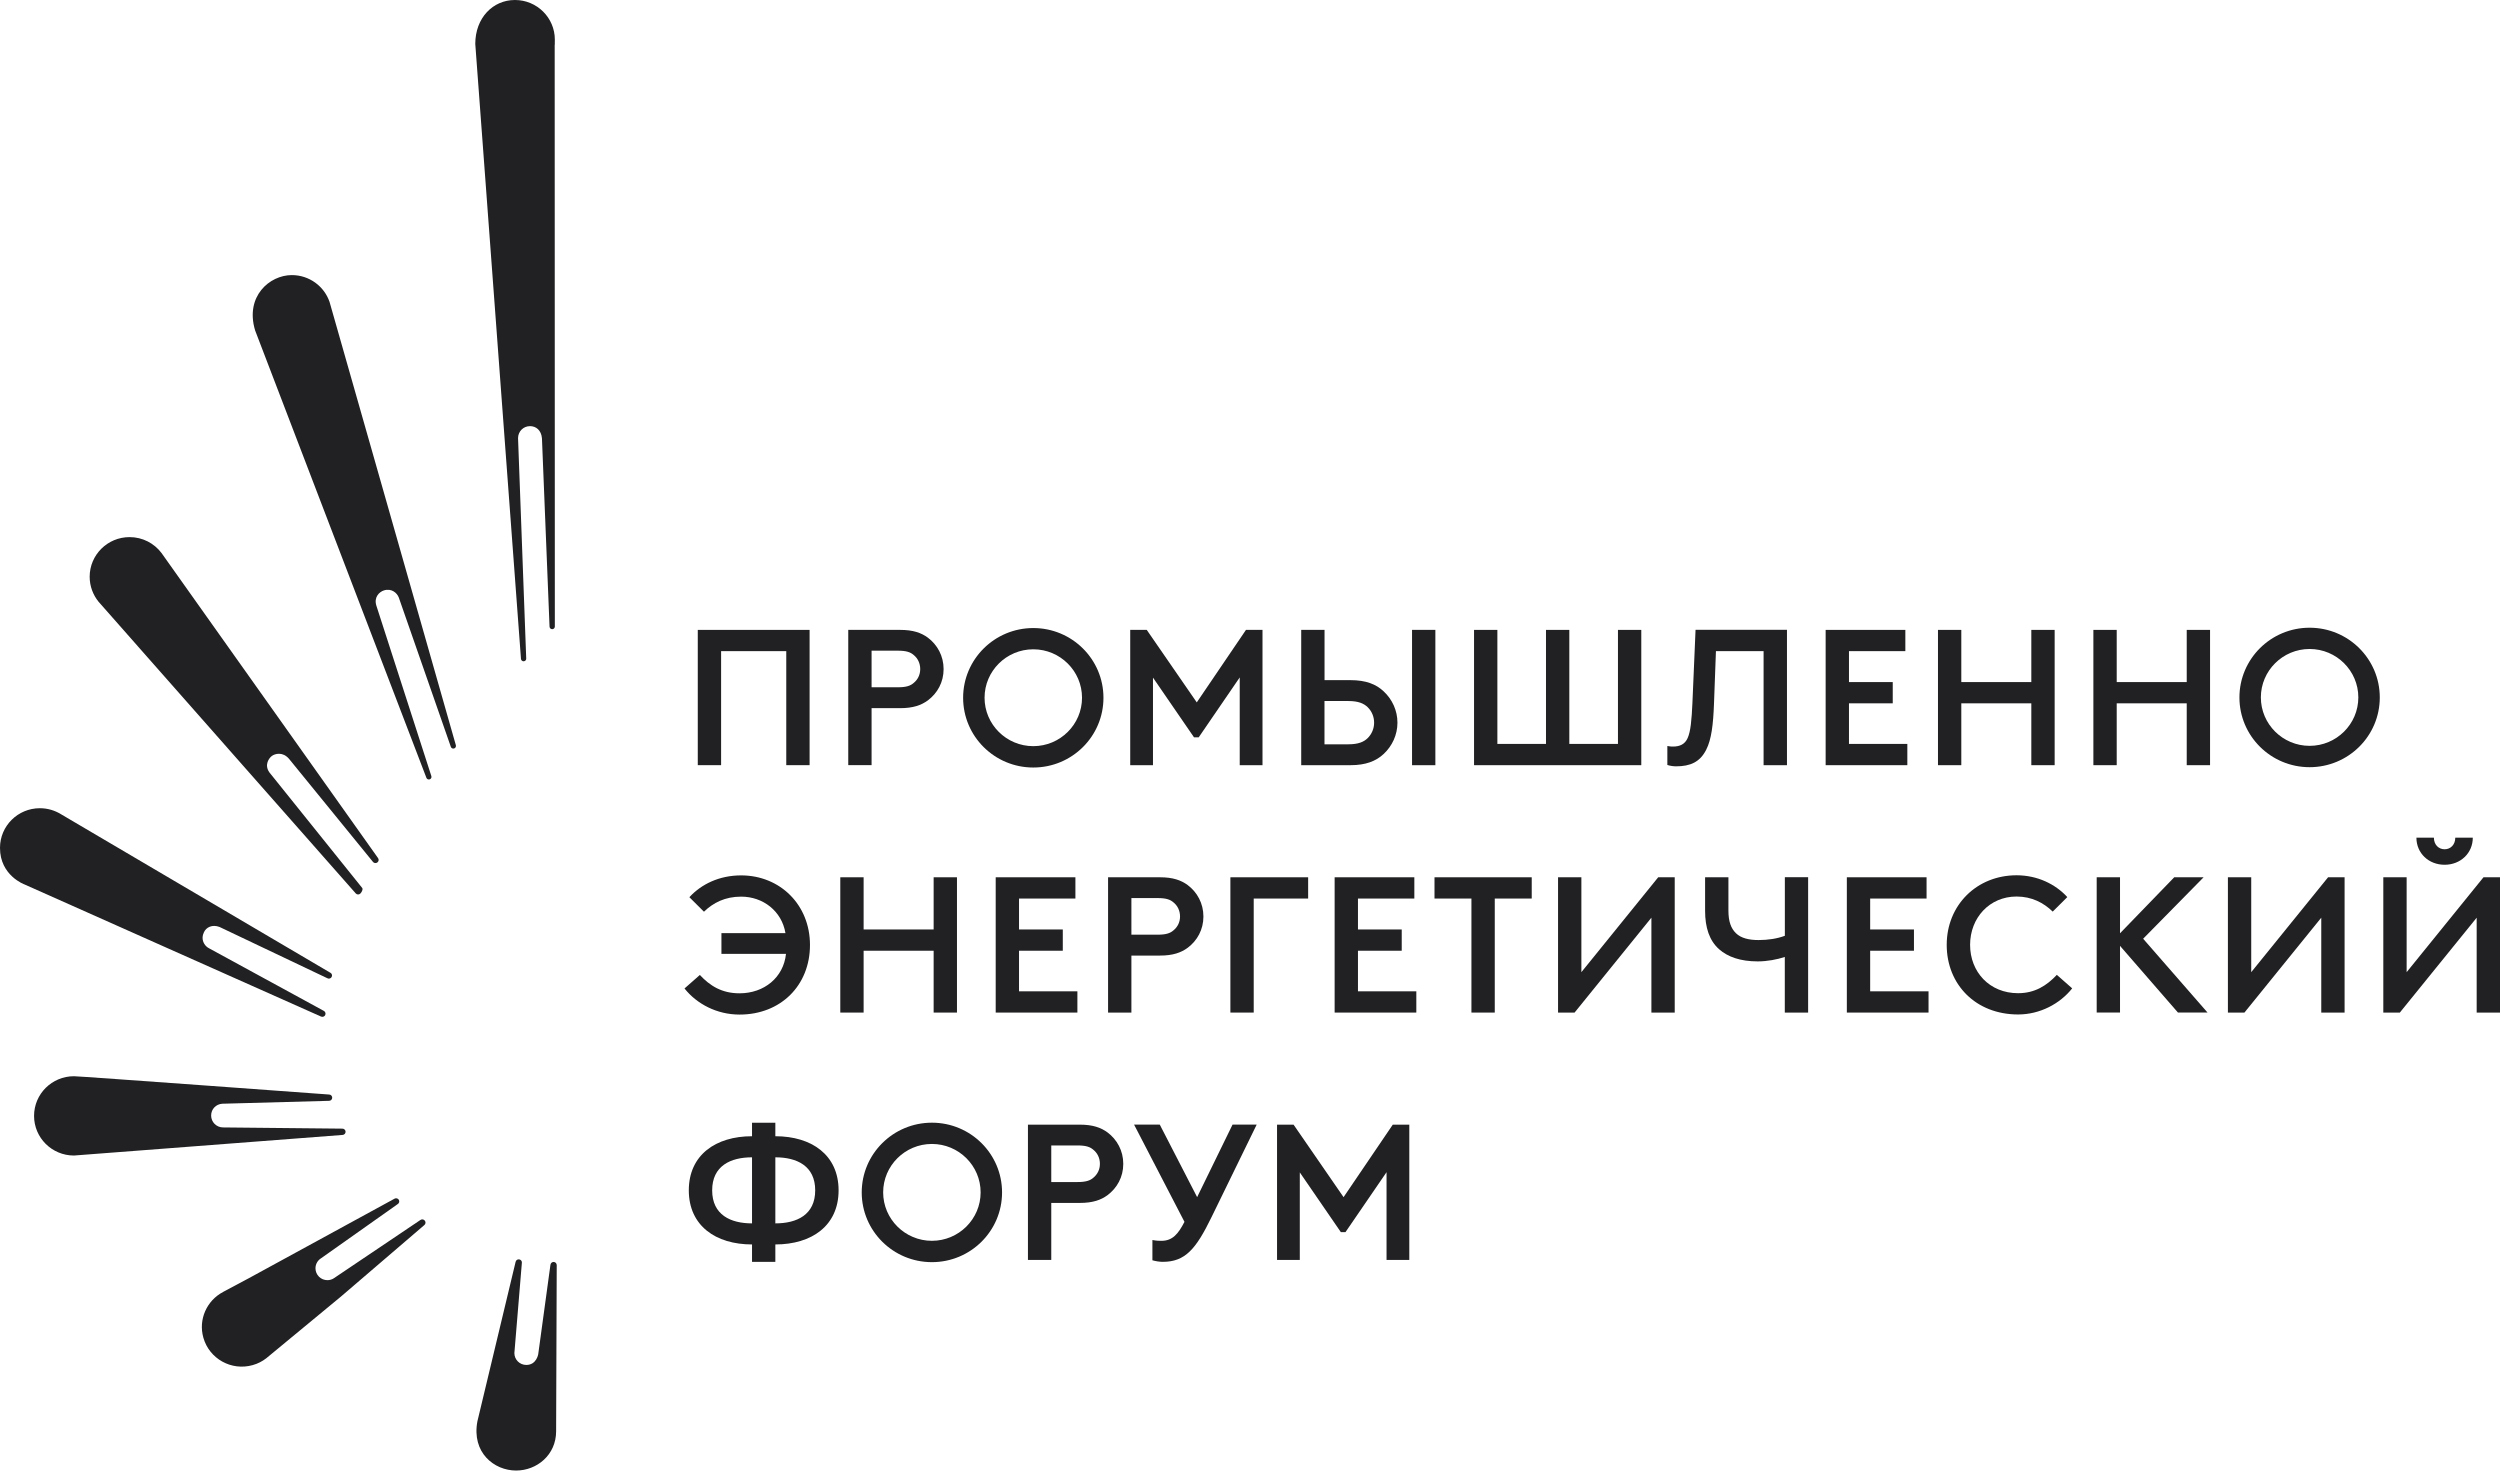 <svg width="136" height="80" viewBox="0 0 136 80" fill="none" xmlns="http://www.w3.org/2000/svg">
<path d="M39.249 50.764H42.729C42.529 49.564 41.512 48.777 40.317 48.777C39.439 48.777 38.794 49.114 38.296 49.597L37.502 48.808C38.157 48.093 39.141 47.621 40.317 47.621C42.424 47.621 44.063 49.209 44.063 51.407C44.063 53.605 42.475 55.193 40.233 55.193C38.994 55.193 37.905 54.613 37.237 53.773L38.072 53.038C38.622 53.628 39.267 54.036 40.23 54.036C41.563 54.036 42.621 53.184 42.758 51.892H39.246V50.766L39.249 50.764Z" fill="#212123"/>
<path d="M45.712 47.724H46.981V50.563H50.79V47.724H52.059V55.084H50.79V51.72H46.981V55.084H45.712V47.724Z" fill="#212123"/>
<path d="M54.163 47.724H58.502V48.881H55.435V50.563H57.816V51.72H55.435V53.928H58.61V55.084H54.166V47.724H54.163Z" fill="#212123"/>
<path d="M61.548 51.983V55.084H60.279V47.724H63.105C63.804 47.724 64.248 47.883 64.608 48.146C65.127 48.534 65.466 49.144 65.466 49.859C65.466 50.573 65.127 51.173 64.608 51.561C64.248 51.824 63.804 51.983 63.105 51.983H61.551H61.548ZM61.548 50.847H62.977C63.441 50.847 63.665 50.762 63.834 50.614C64.055 50.436 64.194 50.173 64.194 49.856C64.194 49.539 64.058 49.266 63.834 49.088C63.665 48.94 63.444 48.855 62.977 48.855H61.548V50.842V50.847Z" fill="#212123"/>
<path d="M66.933 55.084V47.724H71.163V48.881H68.202V55.084H66.933Z" fill="#212123"/>
<path d="M72.602 47.724H76.94V48.881H73.873V50.563H76.254V51.72H73.873V53.928H77.048V55.084H72.604V47.724H72.602Z" fill="#212123"/>
<path d="M80.049 48.881H78.037V47.724H83.326V48.881H81.315V55.084H80.046V48.881H80.049Z" fill="#212123"/>
<path d="M89.836 55.084V49.922L85.657 55.084H84.758V47.724H86.027V52.886L90.206 47.724H91.105V55.084H89.836Z" fill="#212123"/>
<path d="M98.362 47.726V55.085H97.093V52.058C96.679 52.196 96.14 52.3 95.624 52.3C94.681 52.3 93.995 52.058 93.517 51.637C92.988 51.164 92.757 50.46 92.757 49.543V47.723H94.026V49.531C94.026 50.13 94.165 50.498 94.429 50.761C94.714 51.044 95.159 51.139 95.667 51.139C96.176 51.139 96.672 51.065 97.096 50.907V47.721H98.365L98.362 47.726Z" fill="#212123"/>
<path d="M100.466 47.724H104.805V48.881H101.737V50.563H104.119V51.72H101.737V53.928H104.912V55.084H100.468V47.724H100.466Z" fill="#212123"/>
<path d="M111.892 53.032L112.727 53.767C112.061 54.607 110.97 55.187 109.785 55.187C107.489 55.187 105.901 53.568 105.901 51.401C105.901 49.233 107.54 47.615 109.701 47.615C110.823 47.615 111.807 48.087 112.462 48.802L111.668 49.591C111.17 49.108 110.525 48.771 109.701 48.771C108.231 48.771 107.173 49.928 107.173 51.401C107.173 52.874 108.231 54.03 109.785 54.03C110.695 54.03 111.34 53.619 111.892 53.032Z" fill="#212123"/>
<path d="M116.587 51.067L120.089 55.082H118.48L115.329 51.455V55.082H114.06V47.722H115.329V50.771L118.28 47.722H119.878L116.587 51.067Z" fill="#212123"/>
<path d="M126.277 55.084V49.922L122.097 55.084H121.198V47.724H122.467V52.886L126.647 47.724H127.546V55.084H126.277Z" fill="#212123"/>
<path d="M134.731 55.084V49.923L130.551 55.084H129.652V47.725H130.921V52.886L135.101 47.725H136V55.084H134.731ZM131.451 45.57H132.404C132.404 45.948 132.658 46.201 132.987 46.201C133.315 46.201 133.567 45.948 133.567 45.57H134.52C134.52 46.41 133.855 47.043 132.987 47.043C132.118 47.043 131.453 46.413 131.453 45.57H131.451Z" fill="#212123"/>
<path d="M125.642 35.305C127.104 35.305 128.293 36.487 128.293 37.939C128.293 39.392 127.104 40.574 125.642 40.574C124.181 40.574 122.991 39.392 122.991 37.939C122.991 36.487 124.181 35.305 125.642 35.305ZM125.642 34.148C123.536 34.148 121.825 35.846 121.825 37.942C121.825 40.038 123.533 41.735 125.642 41.735C127.751 41.735 129.46 40.038 129.46 37.942C129.46 35.846 127.751 34.148 125.642 34.148Z" fill="#212123"/>
<path d="M61.484 34.266H62.383L65.104 38.21L67.781 34.266H68.68V41.626H67.441V36.852L65.209 40.112H64.955L62.722 36.862V41.626H61.484V34.266Z" fill="#212123"/>
<path d="M76.021 39.313C76.021 39.974 75.736 40.584 75.271 41.016C74.858 41.404 74.298 41.626 73.473 41.626H70.786V34.266H72.055V37H73.473C74.298 37 74.86 37.219 75.271 37.61C75.736 38.041 76.021 38.652 76.021 39.313ZM73.355 40.49C73.884 40.49 74.19 40.364 74.403 40.153C74.624 39.933 74.752 39.637 74.752 39.313C74.752 38.989 74.626 38.692 74.403 38.473C74.192 38.264 73.884 38.136 73.355 38.136H72.052V40.492H73.355V40.49ZM76.815 41.626V34.266H78.084V41.626H76.815Z" fill="#212123"/>
<path d="M80.188 41.626V34.266H81.457V40.469H84.102V34.266H85.371V40.469H88.017V34.266H89.286V41.626H80.188Z" fill="#212123"/>
<path d="M97.208 41.627H95.939V35.423H93.347L93.242 38.262C93.201 39.408 93.103 40.228 92.818 40.784C92.479 41.458 91.95 41.688 91.179 41.688C91.043 41.688 90.861 41.667 90.704 41.614V40.583C90.863 40.613 90.948 40.613 91.01 40.613C91.38 40.613 91.655 40.488 91.803 40.161C91.973 39.794 92.025 39.163 92.068 38.236L92.238 34.262H97.211V41.621L97.208 41.627Z" fill="#212123"/>
<path d="M99.312 34.266H103.651V35.422H100.584V37.105H102.965V38.261H100.584V40.469H103.759V41.626H99.315V34.266H99.312Z" fill="#212123"/>
<path d="M105.426 34.266H106.695V37.105H110.504V34.266H111.773V41.626H110.504V38.261H106.695V41.626H105.426V34.266Z" fill="#212123"/>
<path d="M113.88 34.266H115.149V37.105H118.958V34.266H120.227V41.626H118.958V38.261H115.149V41.626H113.88V34.266Z" fill="#212123"/>
<path d="M37.959 41.625V34.266H44.042V41.625H42.773V35.422H39.228V41.625H37.959Z" fill="#212123"/>
<path d="M47.414 38.524V41.625H46.145V34.266H48.971C49.67 34.266 50.114 34.424 50.474 34.687C50.993 35.075 51.332 35.685 51.332 36.4C51.332 37.115 50.993 37.715 50.474 38.102C50.114 38.365 49.67 38.524 48.971 38.524H47.417H47.414ZM47.414 37.388H48.843C49.308 37.388 49.531 37.303 49.701 37.155C49.922 36.977 50.06 36.714 50.06 36.397C50.06 36.081 49.924 35.807 49.701 35.629C49.531 35.481 49.31 35.397 48.843 35.397H47.414V37.383V37.388Z" fill="#212123"/>
<path d="M56.211 35.322C57.672 35.322 58.862 36.504 58.862 37.957C58.862 39.41 57.672 40.591 56.211 40.591C54.749 40.591 53.56 39.41 53.56 37.957C53.56 36.504 54.749 35.322 56.211 35.322ZM56.211 34.166C54.104 34.166 52.394 35.864 52.394 37.959C52.394 40.055 54.102 41.753 56.211 41.753C58.32 41.753 60.028 40.055 60.028 37.959C60.028 35.864 58.32 34.166 56.211 34.166Z" fill="#212123"/>
<path d="M42.179 61.811C44.157 61.811 45.619 62.833 45.619 64.755C45.619 66.677 44.16 67.698 42.179 67.698V68.645H40.91V67.698C38.932 67.698 37.471 66.677 37.471 64.755C37.471 62.833 38.93 61.811 40.91 61.811V61.076H42.179V61.811ZM40.91 62.958C39.747 62.958 38.742 63.42 38.742 64.755C38.742 66.09 39.747 66.552 40.91 66.552V62.958ZM42.179 66.552C43.343 66.552 44.347 66.09 44.347 64.755C44.347 63.42 43.343 62.958 42.179 62.958V66.552Z" fill="#212123"/>
<path d="M57.189 65.439V68.541H55.92V61.181H58.746C59.444 61.181 59.889 61.34 60.248 61.603C60.767 61.991 61.106 62.601 61.106 63.316C61.106 64.03 60.767 64.63 60.248 65.018C59.889 65.281 59.444 65.439 58.746 65.439H57.191H57.189ZM57.189 64.303H58.617C59.082 64.303 59.306 64.219 59.475 64.071C59.696 63.892 59.835 63.63 59.835 63.313C59.835 62.996 59.699 62.723 59.475 62.545C59.306 62.397 59.085 62.312 58.617 62.312H57.189V64.298V64.303Z" fill="#212123"/>
<path d="M62.691 68.562V67.457C62.925 67.5 63.051 67.501 63.176 67.501C63.791 67.501 64.096 67.123 64.435 66.469L61.694 61.18H63.092L65.124 65.124L67.05 61.18H68.363L65.91 66.206C65.065 67.942 64.481 68.644 63.254 68.644C63.105 68.644 62.873 68.614 62.694 68.56L62.691 68.562Z" fill="#212123"/>
<path d="M69.471 61.181H70.37L73.09 65.126L75.767 61.181H76.666V68.541H75.428V63.767L73.195 67.027H72.941L70.709 63.778V68.541H69.471V61.181Z" fill="#212123"/>
<path d="M50.695 62.231C52.157 62.231 53.346 63.413 53.346 64.865C53.346 66.318 52.157 67.5 50.695 67.5C49.233 67.5 48.044 66.318 48.044 64.865C48.044 63.413 49.233 62.231 50.695 62.231ZM50.695 61.074C48.589 61.074 46.878 62.772 46.878 64.868C46.878 66.964 48.586 68.661 50.695 68.661C52.804 68.661 54.512 66.964 54.512 64.868C54.512 62.772 52.804 61.074 50.695 61.074Z" fill="#212123"/>
<path d="M24.799 40.539L17.928 16.425C17.637 15.575 16.828 14.965 15.873 14.965C14.673 14.965 13.317 16.116 13.879 17.977L23.196 42.313C23.224 42.387 23.309 42.423 23.381 42.395C23.456 42.367 23.492 42.282 23.463 42.211C23.463 42.211 20.615 33.399 20.473 32.944C20.332 32.49 20.627 32.201 20.887 32.117C21.308 31.989 21.601 32.26 21.694 32.505L24.522 40.618C24.542 40.695 24.622 40.738 24.699 40.718C24.776 40.697 24.82 40.618 24.799 40.541V40.539Z" fill="#212123"/>
<path d="M20.566 46.68L8.785 30.082C8.389 29.558 7.76 29.219 7.049 29.219C5.849 29.219 4.878 30.184 4.878 31.376C4.878 31.889 5.06 32.361 5.361 32.734L19.353 48.602C19.417 48.674 19.525 48.679 19.597 48.615C19.669 48.551 19.764 48.375 19.703 48.304C19.703 48.304 14.775 42.174 14.655 42.019C14.364 41.61 14.632 41.24 14.791 41.123C14.95 41.005 15.374 40.875 15.721 41.278L20.283 46.879C20.337 46.956 20.445 46.976 20.524 46.92C20.604 46.864 20.622 46.759 20.566 46.68Z" fill="#212123"/>
<path d="M17.979 52.922L3.314 44.291C2.982 44.087 2.589 43.967 2.168 43.967C0.971 43.967 1.47821e-05 44.932 1.47821e-05 46.121C-0.005 47.63 1.331 48.113 1.331 48.113L17.465 55.301C17.553 55.34 17.655 55.301 17.694 55.215C17.732 55.128 17.694 55.026 17.607 54.987L11.367 51.584C11.162 51.477 11.02 51.26 11.02 51.013C11.02 50.908 11.064 50.767 11.092 50.719C11.215 50.441 11.552 50.275 11.945 50.428L17.802 53.213C17.884 53.262 17.989 53.236 18.038 53.154C18.087 53.073 18.061 52.968 17.979 52.919V52.922Z" fill="#212123"/>
<path d="M18.616 61.398C18.616 61.398 12.128 61.335 12.125 61.332C11.771 61.327 11.486 61.038 11.486 60.686C11.486 60.334 11.75 60.068 12.087 60.043L17.89 59.885C17.985 59.89 18.067 59.818 18.072 59.724C18.077 59.629 18.005 59.548 17.91 59.543C17.91 59.543 4.211 58.537 4.023 58.547C2.824 58.547 1.853 59.512 1.853 60.704C1.853 61.896 2.824 62.861 4.023 62.861C4.057 62.861 18.642 61.74 18.642 61.74C18.737 61.733 18.807 61.649 18.799 61.554C18.791 61.46 18.706 61.391 18.611 61.398H18.616Z" fill="#212123"/>
<path d="M23.106 66.399C23.047 66.325 22.939 66.312 22.864 66.371L18.151 69.544C18.05 69.606 17.935 69.641 17.812 69.641C17.452 69.641 17.162 69.353 17.162 68.995C17.162 68.766 17.282 68.564 17.467 68.449L21.631 65.506C21.714 65.46 21.744 65.355 21.698 65.273C21.652 65.192 21.547 65.161 21.465 65.207L13.532 69.537L12.145 70.277C12.145 70.277 12.137 70.282 12.135 70.284C11.251 70.749 10.781 71.775 11.063 72.771C11.387 73.917 12.584 74.586 13.738 74.264C14.018 74.188 14.267 74.058 14.482 73.892L18.549 70.532L23.083 66.644C23.157 66.585 23.17 66.478 23.111 66.404L23.106 66.399Z" fill="#212123"/>
<path d="M30.117 68.65C30.022 68.65 29.95 68.721 29.942 68.818L29.279 73.671C29.279 73.671 29.187 74.253 28.632 74.253C28.272 74.253 27.982 73.965 27.982 73.607C27.982 73.559 28.388 68.716 28.388 68.716C28.409 68.624 28.349 68.532 28.254 68.512C28.162 68.491 28.07 68.55 28.049 68.645L25.971 77.319C25.65 79.019 26.878 79.997 28.077 79.997C29.207 79.997 30.253 79.147 30.253 77.863C30.253 77.822 30.286 68.823 30.286 68.823C30.286 68.729 30.212 68.65 30.117 68.65Z" fill="#212123"/>
<path d="M30.18 2.435C30.18 2.435 30.183 2.252 30.183 2.157C30.183 0.965 29.212 0 28.012 0C26.813 0 25.855 0.973 25.855 2.389L28.341 35.844C28.349 35.923 28.418 35.982 28.495 35.974C28.575 35.967 28.634 35.898 28.626 35.821L28.182 23.838C28.182 23.468 28.472 23.182 28.832 23.182C29.158 23.182 29.443 23.399 29.482 23.841L29.895 34.085C29.895 34.164 29.959 34.228 30.039 34.228C30.119 34.228 30.183 34.164 30.183 34.085L30.175 2.44L30.18 2.435Z" fill="#212123"/>
</svg>
